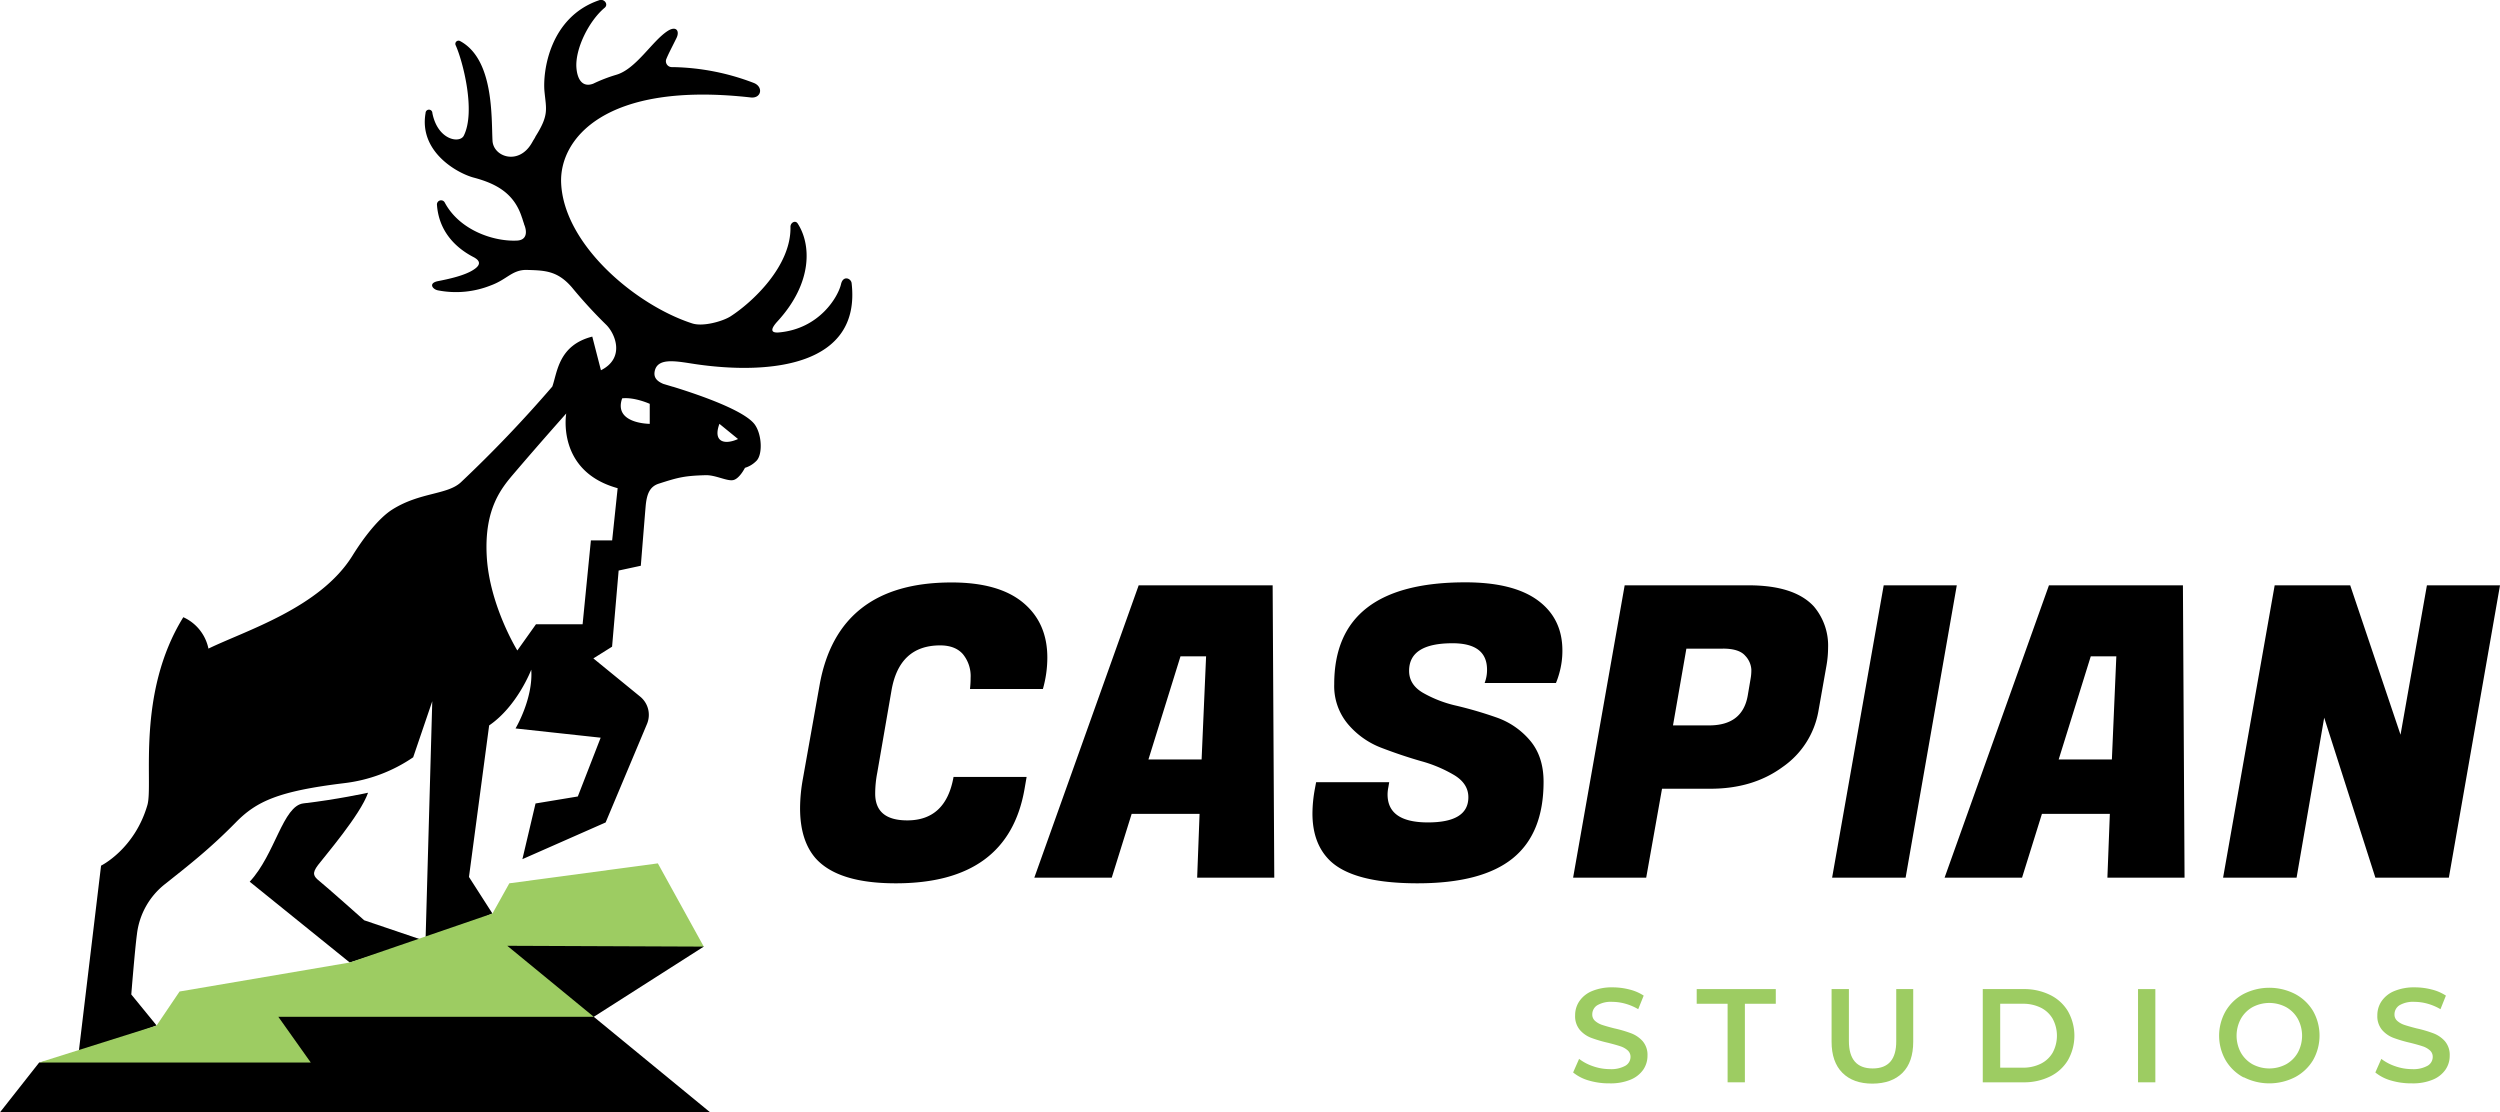 <svg xmlns="http://www.w3.org/2000/svg" viewBox="0 0 736.18 327.54"><defs><style>.cls-1{fill:none;}.cls-2{fill:#9dcc62;}</style></defs><g id="Layer_2" data-name="Layer 2"><g id="Layer_3" data-name="Layer 3"><path class="cls-1" d="M143.3,202.31,158.69,191l16.71-4,3.17-23.47h4.22l4.27-26.65,27.24-2.53s8.54-.11,5.19-6.84-33.62-13.6-40.92-13.53-16.68,7.53-19.88,10.87a175.89,175.89,0,0,0-33.58,50.73Z"/><path d="M352.53,258.44l.71-18.77h-20l-5.86,18.77H304.58l30.73-86.08h39.45l.48,86.08Zm-4.91-65.16-9.44,30.37h15.66l1.32-30.37Z"/><path d="M503.65,232.26H489.42l-4.66,26.18H463.24l15.18-86.08h36.47q13.5,0,19.24,6.22a17.82,17.82,0,0,1,4.19,12.19,30.52,30.52,0,0,1-.48,5.26l-2.39,13.51a25.31,25.31,0,0,1-10.52,16.32Q516.2,232.27,503.65,232.26Zm3.7-41.25H496.59l-3.94,22.6h10.64q9.8,0,11.36-8.73l.83-4.9a13.76,13.76,0,0,0,.24-2.87,6.46,6.46,0,0,0-1.79-4Q512.13,191,507.35,191Z"/><path d="M576.22,172.36l-15.07,86.08H539.51l15.19-86.08Z"/><path d="M620.57,258.44l.72-18.77h-20l-5.85,18.77H572.63l30.73-86.08h39.45l.48,86.08Zm-4.9-65.16-9.45,30.37h15.67l1.31-30.37Z"/><path d="M736.18,172.36l-15.06,86.08H699.48l-15.07-47.1-8.13,47.1H654.64l15.19-86.08h22.24l14.82,44,7.77-44Z"/><path d="M89.38,236.57c-6.1.69-8.33,15-15.85,23.07L103,283.44l21.19-6.7L107.25,271S96,261,94.13,259.51s-2.31-2.35-.48-4.78,12.49-14.79,14.73-21.29C108.38,233.44,98.91,235.49,89.38,236.57Z"/><path d="M205.31,107.3c21.53,3.06,48.28.48,45.47-23.91-.17-1.46-2.51-2.38-3.12.28-.86,3.73-6.35,13.13-18.24,14.22-3.34.3-1.74-1.87-.48-3.25,10.57-11.54,9.86-22.84,5.95-28.83-.7-1.07-2.15-.23-2.12,1,.25,11.57-11.29,22.26-17.65,26.35-2.23,1.43-8.06,3.12-11.27,2.08-16.62-5.37-37.83-23.2-38.61-41.35-.55-12.77,12.65-30.06,55.83-25.19,3.17.35,3.81-3.18.83-4.3a69.61,69.61,0,0,0-23.81-4.64c-.07,0-.12,0-.2,0a1.74,1.74,0,0,1-1.69-2.35c.76-1.84,1.48-3.1,3-6.2,1-2,0-3.73-2.56-2.11-4.59,2.93-9.34,11.28-15.22,12.94l0,0a45.48,45.48,0,0,0-6.75,2.61c-3.12,1.16-4.63-1.21-4.92-4.57-.48-5.54,3.6-13.87,8.32-17.81,1.17-1-.14-2.7-1.58-2.22C161.86,5,159.76,21.05,160.34,27c.5,5.18,1.36,6.83-2.61,13.13a2.74,2.74,0,0,0-.17.36c-.17.29-.35.57-.51.85a.43.43,0,0,0,0-.05c-.16.33-.33.61-.5.9h0c-3.87,6.58-11.27,4-11.52-.75-.36-6.84.46-24-9.57-29.36a.94.94,0,0,0-1.29,1.22c2.07,4.55,6,19.49,2.4,26.66-1.17,2.34-7.67,1.37-9.25-6.67a1,1,0,0,0-2,0c-2,11.4,9.31,17.7,14.14,19,7,1.85,12,4.83,14.22,11.72,0,.08.06.12.08.19.17.56.34,1.12.54,1.66,0,0,0,.07,0,.11,1,2.27.86,4.71-2,4.87-6.82.36-17-3-21.36-11.25a1.22,1.22,0,0,0-2.27.7c.52,7.41,5,12.51,11.06,15.57l.06.05c1.3.77,2.07,1.9-.17,3.4C137,81.14,132,82.19,129,82.78s-1.59,2.45,0,2.73A27.66,27.66,0,0,0,144.64,84c4.64-1.72,6.15-4.5,10.31-4.52,5.45.16,9.15.17,13.44,5.12a137.89,137.89,0,0,0,10,10.92c2.77,2.62,5.81,9.87-1.43,13.51l-2.55-9.91c-10,2.55-10.29,10.59-11.77,14.71A375.77,375.77,0,0,1,135.74,142c-4,3.76-12.1,2.9-20.26,8.07-4.06,2.58-8.51,8.42-11.69,13.56C94.25,179,72.32,185.67,61.38,191a13,13,0,0,0-7.4-9.25C40,204.35,45.21,230.88,43.4,237.08c-3.78,13-13.64,17.83-13.64,17.83l-6.64,55.42,23-8.35-7.46-9.14s1.06-13.23,1.66-17.7a22,22,0,0,1,8.24-14.78c6.83-5.43,13.16-10.32,20.92-18.23,6.09-6.2,12.59-9.17,31.85-11.51A45.3,45.3,0,0,0,121.67,223l5.62-16.51-2,71.19L145,269l-6.9-10.76,5.94-44.62c8.33-5.69,12.4-16.42,12.4-16.42.61,8.53-4.63,17.31-4.63,17.31l25.07,2.72-6.73,17.31L157.7,236.6,153.83,253l24.51-10.81,12.18-29a6.93,6.93,0,0,0-2-8.05l-13.79-11.26,5.51-3.45,1.93-22.42,6.53-1.41s1.19-14.83,1.42-17.47c.32-3.6,1.17-5.83,3.86-6.7,5.8-1.87,7.58-2.32,13.8-2.5,2.95-.08,6.32,1.84,8.15,1.44s3.44-3.61,3.44-3.61a7.83,7.83,0,0,0,3.25-1.93c2-1.72,1.83-7.82-.4-10.87-3-4-15.5-8.44-24.06-11.08h0l-.06,0-2.76-.83c-2.13-.88-2.91-2.07-2.53-3.83C193.76,105,199.8,106.52,205.31,107.3Zm6.54,17.51,5.48,4.47C213.27,131.11,209.89,130.1,211.85,124.81Zm-31.59,34.33H174l-2.44,24.69H157.83l-5.49,7.72s-8.17-13.22-9-27.64,4.59-20.48,8.25-24.78c7.68-9,15.15-17.37,15.15-17.37s-3,17,15.14,22Zm11.07-34.33s-10.76,0-8.12-7.51c3.66-.41,8.12,1.62,8.12,1.62Z"/><path d="M267.16,241.58q-9.44,0-9.44-7.89a32.24,32.24,0,0,1,.6-6.1l4.18-24.15q2.26-13.38,14.35-13.39,4.42,0,6.69,2.57a10.19,10.19,0,0,1,2.28,7,28.66,28.66,0,0,1-.19,3.28H307.1a33.84,33.84,0,0,0,1.31-9.26q0-10.27-7.17-16.2t-21.05-5.92q-33.47,0-38.85,30.25l-4.9,27.5a49.41,49.41,0,0,0-.84,8.73q0,9.44,4.54,14.7,6.59,7.43,23.68,7.41,33.1,0,37.89-27.85l.6-3.47H280.79Q278.52,241.58,267.16,241.58Z"/><path d="M440.52,211.22a117,117,0,0,0-11.66-3.41A35.59,35.59,0,0,1,419,204q-4.06-2.39-4.06-6.45,0-8.13,12.79-8.13,10.15,0,10.16,7.77a10.63,10.63,0,0,1-.71,3.94h21a23.29,23.29,0,0,0,1-2.93,24.12,24.12,0,0,0,.9-6.63q0-9.45-7.23-14.77t-21.34-5.32q-38.62,0-38.62,30A17.41,17.41,0,0,0,397,213.31a24.13,24.13,0,0,0,9.87,6.93q5.79,2.22,11.59,3.89a39.6,39.6,0,0,1,9.87,4.18q4.07,2.52,4.06,6.46,0,7.41-11.9,7.41t-11.89-8.25a11,11,0,0,1,.24-2.15l.24-1.44H387.56l-.36,1.92a40.8,40.8,0,0,0-.72,7.29q0,8.85,5.14,13.87,6.93,6.69,25.83,6.69t28-7.35q9.09-7.35,9.09-22.53,0-7.54-4.06-12.26A22.68,22.68,0,0,0,440.52,211.22Z"/><polygon points="184.63 263.25 159.54 264.19 150.5 268.99 109.39 287.98 62.96 303.2 46.31 306.53 11.54 312.88 0 327.54 209.11 327.54 174.85 299.42 207.24 278.75 184.63 263.25"/><polygon class="cls-2" points="11.54 312.88 91.51 312.88 81.96 299.42 174.85 299.42 149.38 278.51 207.24 278.75 193.72 254.24 149.98 260.11 145.03 268.99 102.95 283.44 52.88 291.97 46.12 301.98 11.54 312.88"/><path class="cls-2" d="M467.92,318.2a12.84,12.84,0,0,1-4.68-2.39l1.76-4a14.08,14.08,0,0,0,4.14,2.18,15.05,15.05,0,0,0,4.92.84,8.55,8.55,0,0,0,4.57-1,3,3,0,0,0,1.51-2.59,2.5,2.5,0,0,0-.84-1.94,6.06,6.06,0,0,0-2.14-1.2c-.86-.29-2-.61-3.53-1a39.86,39.86,0,0,1-5.08-1.49,8.3,8.3,0,0,1-3.33-2.33,6.28,6.28,0,0,1-1.39-4.3,7.33,7.33,0,0,1,1.23-4.13,8.35,8.35,0,0,1,3.73-3,15.12,15.12,0,0,1,6.1-1.1,19.68,19.68,0,0,1,4.94.63,13.46,13.46,0,0,1,4.19,1.8l-1.61,4a15.74,15.74,0,0,0-3.76-1.61,14.36,14.36,0,0,0-3.8-.55,8,8,0,0,0-4.5,1,3.16,3.16,0,0,0-1.47,2.71,2.45,2.45,0,0,0,.85,1.92,6.05,6.05,0,0,0,2.13,1.18c.87.29,2,.61,3.53,1a36.7,36.7,0,0,1,5,1.47,8.67,8.67,0,0,1,3.36,2.33,6.2,6.2,0,0,1,1.39,4.24,7.23,7.23,0,0,1-1.24,4.11,8.45,8.45,0,0,1-3.74,2.95,15.3,15.3,0,0,1-6.12,1.09A21,21,0,0,1,467.92,318.2Z"/><path class="cls-2" d="M508.73,295.58h-9.1v-4.32h23.29v4.32h-9.1v23.13h-5.09Z"/><path class="cls-2" d="M542.53,315.91q-3.18-3.2-3.18-9.16V291.26h5.1v15.29q0,8.08,7,8.08t6.94-8.08V291.26h5v15.49q0,6-3.15,9.16t-8.85,3.19Q545.71,319.1,542.53,315.91Z"/><path class="cls-2" d="M583.87,291.26h12a17.21,17.21,0,0,1,7.8,1.71,12.49,12.49,0,0,1,5.29,4.82,14.64,14.64,0,0,1,0,14.39,12.49,12.49,0,0,1-5.29,4.82,17.21,17.21,0,0,1-7.8,1.71h-12Zm11.76,23.14a11.7,11.7,0,0,0,5.32-1.16,8.3,8.3,0,0,0,3.52-3.29,10.54,10.54,0,0,0,0-9.92,8.26,8.26,0,0,0-3.52-3.3,11.7,11.7,0,0,0-5.32-1.15H589V314.4Z"/><path class="cls-2" d="M629.59,291.26h5.1v27.45h-5.1Z"/><path class="cls-2" d="M660.69,317.28a13.51,13.51,0,0,1-5.3-5.06,14.59,14.59,0,0,1,0-14.47,13.51,13.51,0,0,1,5.3-5.06,16.63,16.63,0,0,1,15.13,0,13.6,13.6,0,0,1,5.3,5,14.67,14.67,0,0,1,0,14.51,13.6,13.6,0,0,1-5.3,5,16.63,16.63,0,0,1-15.13,0Zm12.5-3.88a9,9,0,0,0,3.46-3.45,10.47,10.47,0,0,0,0-9.92,9,9,0,0,0-3.46-3.46,10.54,10.54,0,0,0-9.88,0,9,9,0,0,0-3.45,3.46,10.47,10.47,0,0,0,0,9.92,9.07,9.07,0,0,0,3.45,3.45,10.54,10.54,0,0,0,9.88,0Z"/><path class="cls-2" d="M704.15,318.2a12.84,12.84,0,0,1-4.68-2.39l1.76-4a14.21,14.21,0,0,0,4.14,2.18,15.05,15.05,0,0,0,4.92.84,8.55,8.55,0,0,0,4.57-1,3,3,0,0,0,1.51-2.59,2.5,2.5,0,0,0-.84-1.94,6,6,0,0,0-2.14-1.2c-.86-.29-2-.61-3.53-1a39.86,39.86,0,0,1-5.08-1.49,8.3,8.3,0,0,1-3.33-2.33,6.28,6.28,0,0,1-1.39-4.3,7.33,7.33,0,0,1,1.23-4.13,8.41,8.41,0,0,1,3.73-3,15.12,15.12,0,0,1,6.1-1.1,19.68,19.68,0,0,1,4.94.63,13.46,13.46,0,0,1,4.19,1.8l-1.6,4a16,16,0,0,0-3.77-1.61,14.36,14.36,0,0,0-3.8-.55,8,8,0,0,0-4.5,1,3.18,3.18,0,0,0-1.47,2.71,2.45,2.45,0,0,0,.85,1.92,6,6,0,0,0,2.14,1.18c.86.29,2,.61,3.52,1a36.7,36.7,0,0,1,5,1.47,8.67,8.67,0,0,1,3.36,2.33,6.2,6.2,0,0,1,1.39,4.24,7.16,7.16,0,0,1-1.24,4.11,8.45,8.45,0,0,1-3.74,2.95,15.26,15.26,0,0,1-6.12,1.09A21.07,21.07,0,0,1,704.15,318.2Z"/></g></g></svg>